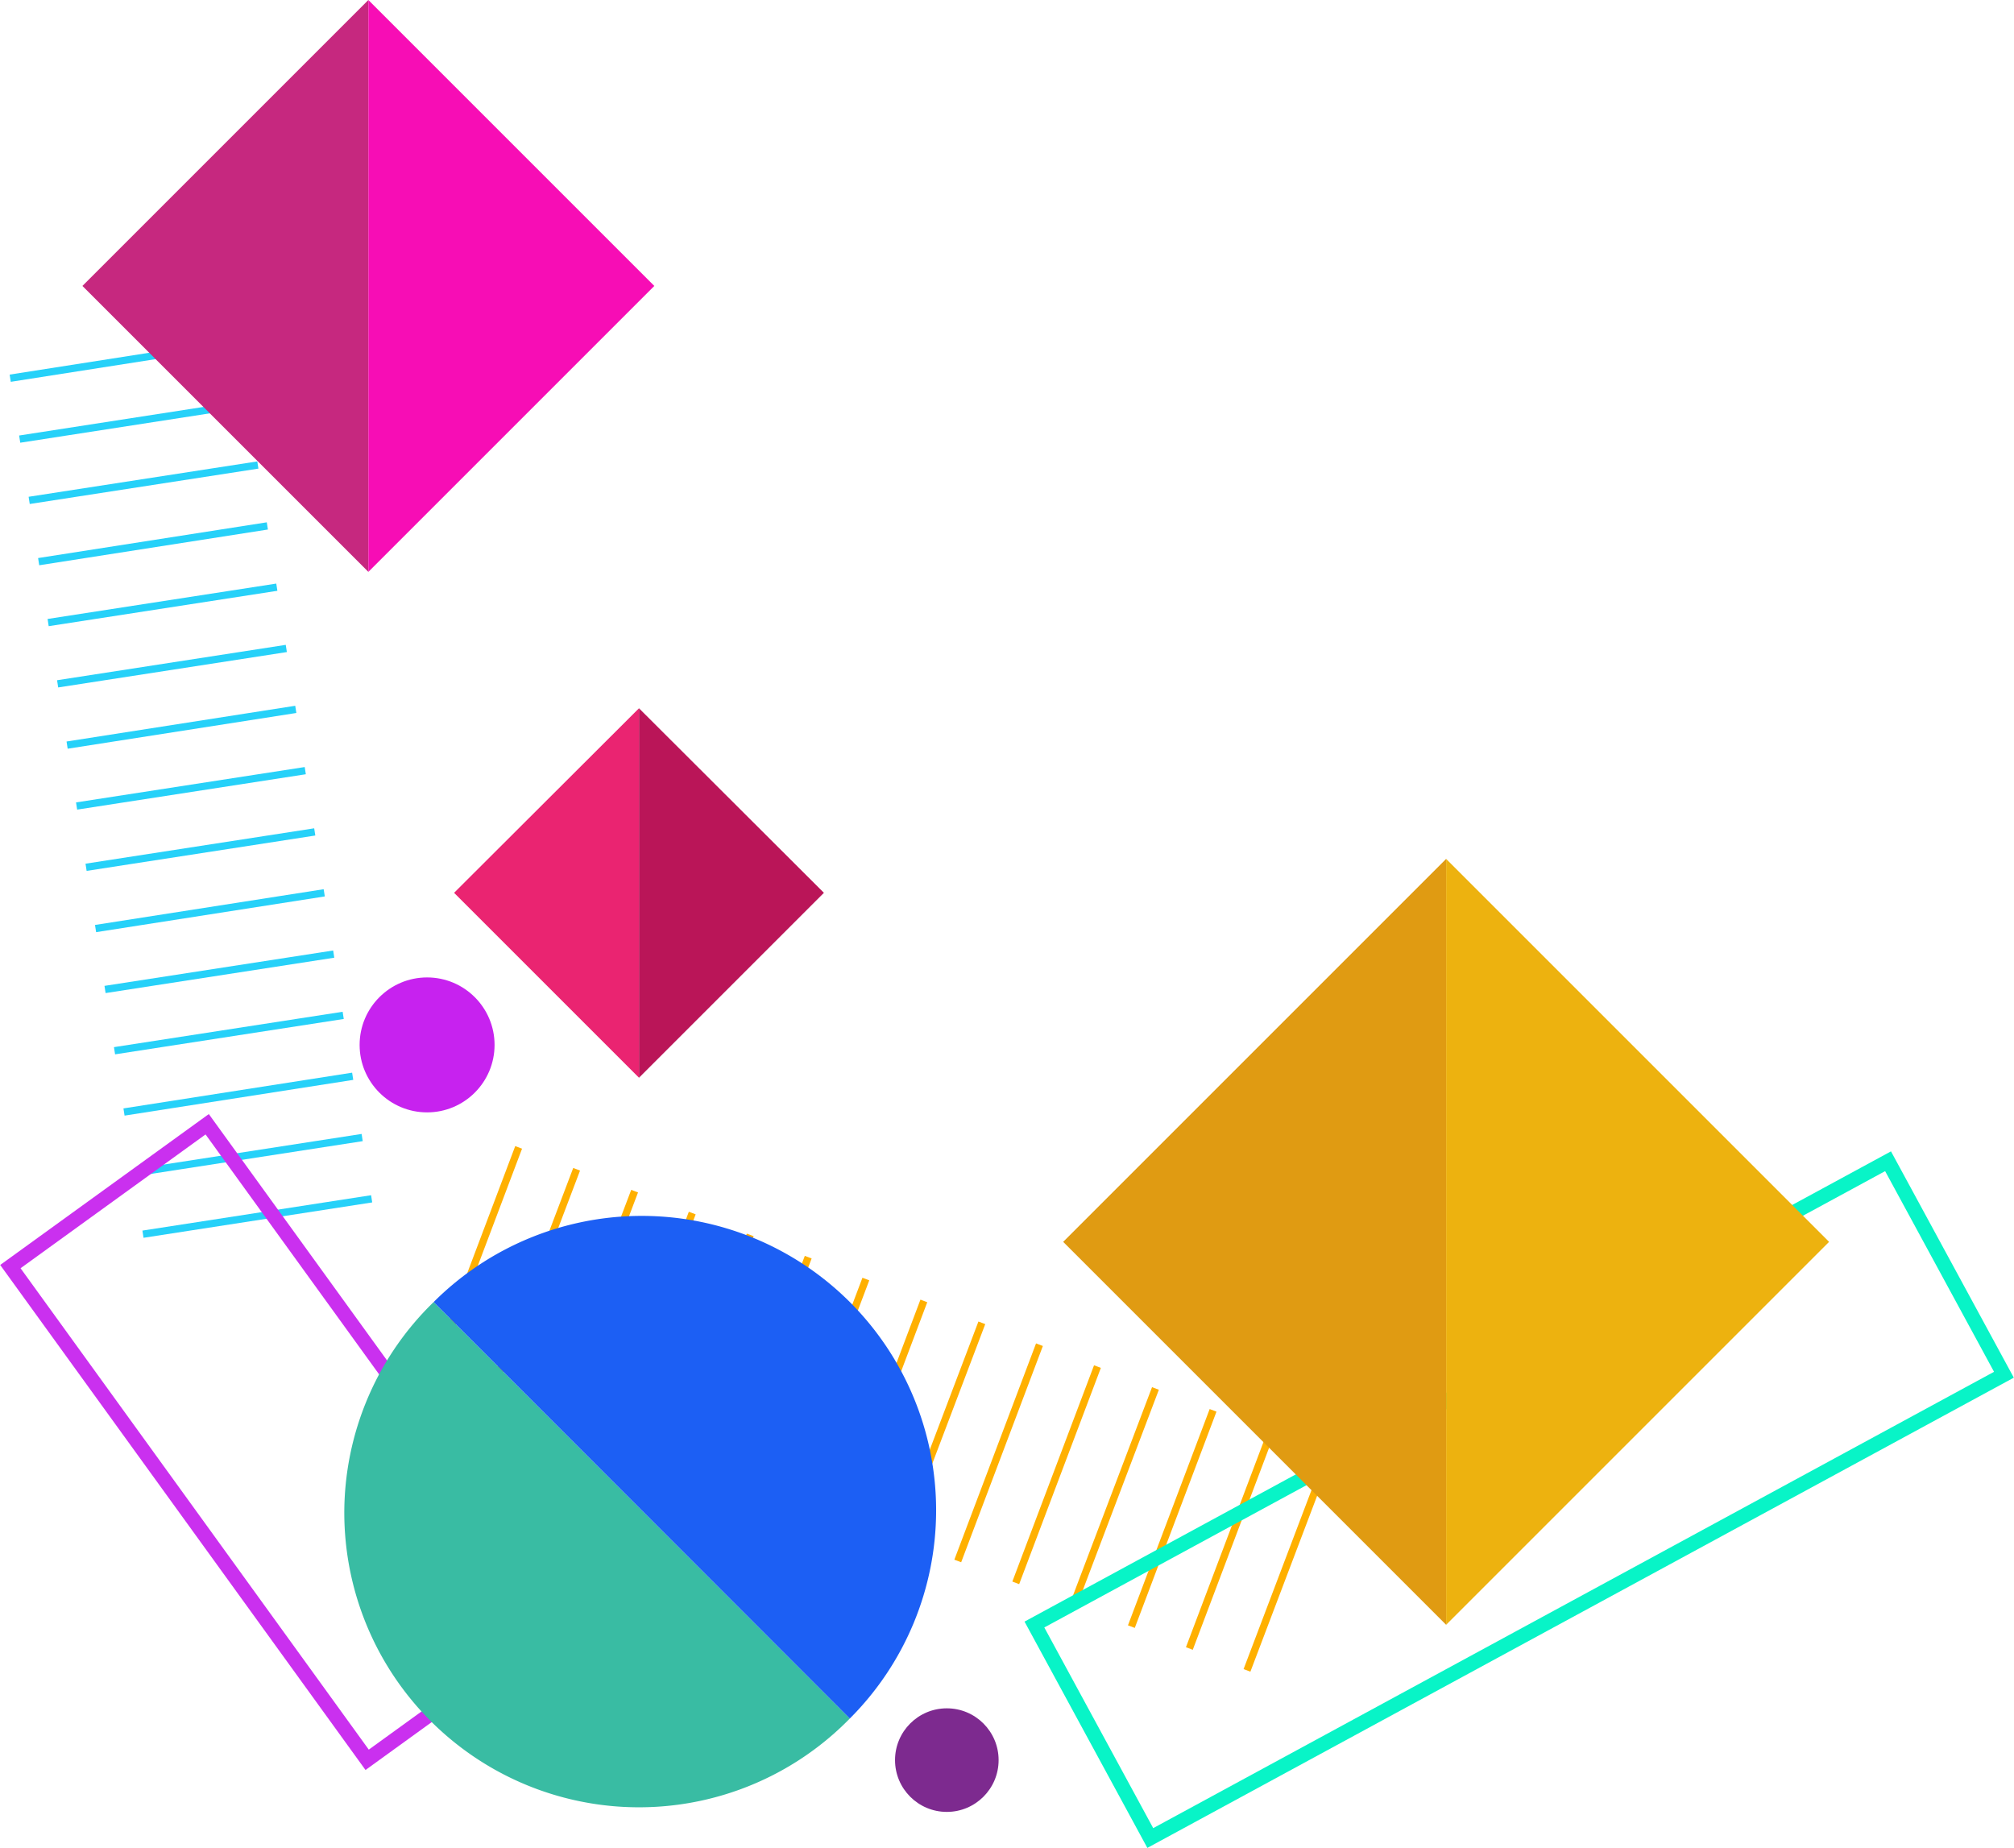 <svg xmlns="http://www.w3.org/2000/svg" viewBox="0 0 55.22 50.67"><defs><style>.cls-1,.cls-2,.cls-3,.cls-6{fill:none;stroke-miterlimit:10;}.cls-1{stroke:#26d1f9;}.cls-1,.cls-3{stroke-width:0.2px;}.cls-2{stroke:#ca30ef;}.cls-2,.cls-6{stroke-width:0.4px;}.cls-3{stroke:#ffb000;}.cls-4{fill:#39bca3;}.cls-5{fill:#1c5ff4;}.cls-6{stroke:#08f4c7;}.cls-7{fill:#e09b12;}.cls-8{fill:#edb20f;}.cls-9{fill:#ea2471;}.cls-10{fill:#ba1558;}.cls-11{fill:#7d2a8f;}.cls-12{fill:#c6287f;}.cls-13{fill:#f70db5;}.cls-14{fill:#c722ef;}</style></defs><g id="Layer_2" data-name="Layer 2"><g id="Layer_23" data-name="Layer 23"><line class="cls-1" x1="0.28" y1="10.37" x2="6.54" y2="9.39"/><line class="cls-1" x1="0.54" y1="12.04" x2="6.8" y2="11.07"/><line class="cls-1" x1="0.8" y1="13.72" x2="7.07" y2="12.75"/><line class="cls-1" x1="1.06" y1="15.4" x2="7.33" y2="14.42"/><line class="cls-1" x1="1.32" y1="17.07" x2="7.59" y2="16.1"/><line class="cls-1" x1="1.58" y1="18.75" x2="7.85" y2="17.78"/><line class="cls-1" x1="1.84" y1="20.43" x2="8.11" y2="19.45"/><line class="cls-1" x1="2.1" y1="22.1" x2="8.37" y2="21.13"/><line class="cls-1" x1="2.36" y1="23.78" x2="8.63" y2="22.81"/><line class="cls-1" x1="2.62" y1="25.46" x2="8.89" y2="24.48"/><line class="cls-1" x1="2.88" y1="27.13" x2="9.15" y2="26.16"/><line class="cls-1" x1="3.14" y1="28.81" x2="9.41" y2="27.84"/><line class="cls-1" x1="3.4" y1="30.49" x2="9.67" y2="29.51"/><line class="cls-1" x1="3.66" y1="32.16" x2="9.93" y2="31.19"/><line class="cls-1" x1="3.92" y1="33.84" x2="10.19" y2="32.87"/><rect class="cls-2" x="4.54" y="31.2" width="6.66" height="16.69" transform="translate(-21.68 12.11) rotate(-35.88)"/><line class="cls-3" x1="11.98" y1="37.39" x2="14.22" y2="31.46"/><line class="cls-3" x1="13.56" y1="37.99" x2="15.81" y2="32.06"/><line class="cls-3" x1="15.15" y1="38.59" x2="17.4" y2="32.66"/><line class="cls-3" x1="16.74" y1="39.19" x2="18.98" y2="33.26"/><line class="cls-3" x1="18.32" y1="39.79" x2="20.57" y2="33.86"/><line class="cls-3" x1="19.91" y1="40.39" x2="22.16" y2="34.47"/><line class="cls-3" x1="21.5" y1="40.99" x2="23.74" y2="35.07"/><line class="cls-3" x1="23.09" y1="41.6" x2="25.33" y2="35.67"/><line class="cls-3" x1="24.67" y1="42.2" x2="26.92" y2="36.27"/><line class="cls-3" x1="26.26" y1="42.8" x2="28.5" y2="36.87"/><line class="cls-3" x1="27.85" y1="43.4" x2="30.09" y2="37.47"/><line class="cls-3" x1="29.43" y1="44" x2="31.68" y2="38.07"/><line class="cls-3" x1="31.02" y1="44.6" x2="33.26" y2="38.67"/><line class="cls-3" x1="32.61" y1="45.2" x2="34.85" y2="39.27"/><line class="cls-3" x1="34.19" y1="45.8" x2="36.44" y2="39.87"/><path class="cls-4" d="M9.44,41.49A8.08,8.08,0,0,0,23.3,47.12L11.89,35.7A8.06,8.06,0,0,0,9.44,41.49Z"/><path class="cls-5" d="M11.89,35.7,23.3,47.12A8.07,8.07,0,0,0,11.89,35.7Z"/><rect class="cls-6" x="38.33" y="27.81" width="6.66" height="26.63" transform="translate(25.38 97.35) rotate(-118.49)"/><polygon class="cls-7" points="39.65 23.55 29.15 34.05 39.65 44.55 39.65 44.55 39.65 23.55 39.65 23.55"/><polygon class="cls-8" points="39.65 23.55 39.65 44.55 50.15 34.05 39.65 23.55"/><polygon class="cls-9" points="17.52 19.42 12.45 24.48 17.52 29.55 17.52 29.55 17.52 19.42 17.52 19.42"/><polygon class="cls-10" points="17.52 19.42 17.52 29.55 22.59 24.48 17.52 19.42"/><circle class="cls-11" cx="25.96" cy="48.26" r="1.42"/><polygon class="cls-12" points="10.1 15.68 2.26 7.84 10.1 0 10.1 0 10.1 15.68 10.1 15.68"/><polygon class="cls-13" points="10.1 15.68 10.1 0 17.94 7.84 10.1 15.68"/><circle class="cls-14" cx="11.71" cy="28.65" r="1.85"/></g></g></svg>